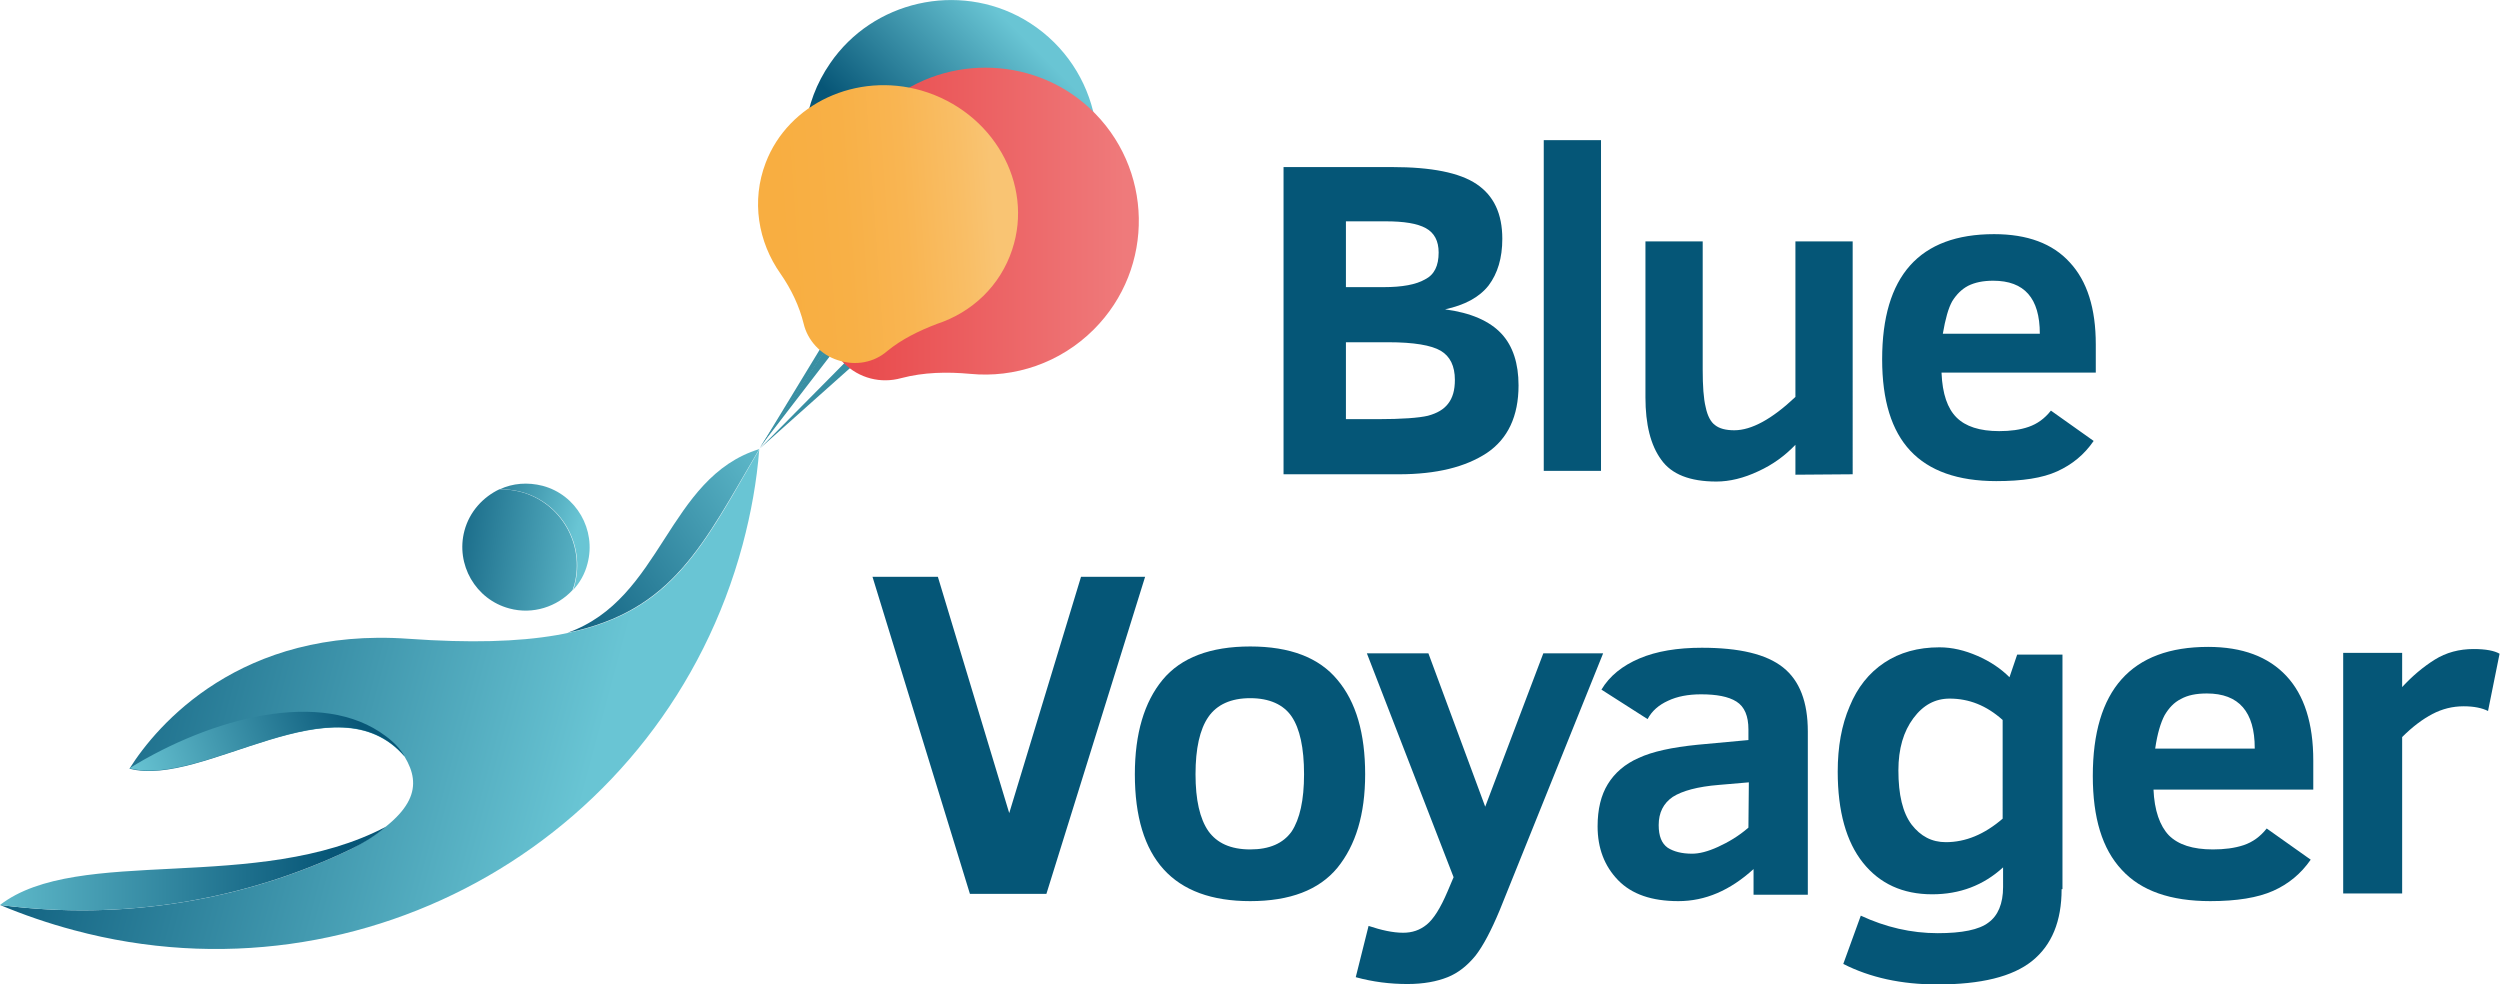 <?xml version="1.0" encoding="utf-8"?>
<!-- Generator: Adobe Illustrator 22.0.0, SVG Export Plug-In . SVG Version: 6.00 Build 0)  -->
<svg version="1.1" id="Livello_1" xmlns="http://www.w3.org/2000/svg" xmlns:xlink="http://www.w3.org/1999/xlink" x="0px" y="0px"
	 viewBox="0 0 585.1 230.4" style="enable-background:new 0 0 585.1 230.4;" xml:space="preserve">
<style type="text/css">
	.st0{fill:#055677;}
	.st1{fill:#398FA3;}
	.st2{fill:url(#SVGID_1_);}
	.st3{fill:url(#SVGID_2_);}
	.st4{fill:url(#SVGID_3_);}
	.st5{fill:url(#SVGID_4_);}
	.st6{fill:url(#SVGID_5_);}
	.st7{fill:url(#SVGID_6_);}
	.st8{fill:url(#SVGID_7_);}
	.st9{fill:url(#SVGID_8_);}
	.st10{fill:url(#SVGID_9_);}
</style>
<g>
	<path class="st0" d="M355.4,90.2c0,7.2-2.5,12.5-7.4,15.8c-5,3.3-11.8,5-20.6,5h-27V39.1h25.4c9.2,0,15.8,1.3,19.8,4s6,6.9,6,12.8
		c0,4.5-1.1,8.1-3.2,10.9c-2.2,2.8-5.6,4.6-10.2,5.6c6,0.8,10.4,2.7,13.2,5.7C354.1,81,355.4,85.1,355.4,90.2z M336.7,59.1
		c0-2.7-1-4.6-3-5.7c-2-1.1-5.1-1.6-9.4-1.6H315v15.4h8.9c4.3,0,7.5-0.6,9.6-1.8C335.7,64.3,336.7,62.2,336.7,59.1z M340.5,88.9
		c0-3.2-1.1-5.5-3.3-6.8c-2.2-1.3-6.3-2-12.3-2H315v18h7.4c5.7,0,9.7-0.3,11.8-0.8c2.2-0.6,3.7-1.5,4.7-2.8
		C340,93.1,340.5,91.3,340.5,88.9z"/>
	<path class="st0" d="M361.3,110.2V32.8h13.4v77.4H361.3z"/>
	<path class="st0" d="M420.2,111.1v-7c-2.4,2.5-5.2,4.6-8.7,6.2c-3.4,1.6-6.7,2.4-9.8,2.4c-6.2,0-10.5-1.7-12.9-5.1
		c-2.5-3.4-3.7-8.3-3.7-14.6V56.5h13.4v30c0,3.8,0.2,6.8,0.7,8.8c0.4,2,1.2,3.5,2.2,4.2c1,0.8,2.5,1.2,4.5,1.2c4,0,8.8-2.6,14.3-7.8
		V56.5h13.4V111L420.2,111.1L420.2,111.1z"/>
	<path class="st0" d="M454.4,87.3c0.2,4.9,1.4,8.3,3.5,10.4s5.4,3.2,10,3.2c2.6,0,4.9-0.3,6.9-1s3.7-1.9,5.2-3.8l10,7.1
		c-2.2,3.2-5,5.5-8.5,7.1s-8.2,2.3-14.3,2.3c-9,0-15.7-2.4-20.1-7.1s-6.6-11.8-6.6-21.4c0-19.5,8.7-29.3,26.2-29.3
		c7.8,0,13.7,2.2,17.7,6.6c4.1,4.4,6.1,10.8,6.1,19.2v6.6h-36.1V87.3z M477.4,78.1c0-8.3-3.6-12.4-10.9-12.4c-2.4,0-4.3,0.4-5.9,1.2
		c-1.5,0.8-2.7,2-3.7,3.6c-0.9,1.6-1.6,4.1-2.2,7.6C454.7,78.1,477.4,78.1,477.4,78.1z"/>
	<path class="st0" d="M244.9,209.2H227L204.2,135h15.3l16.7,55.3L253,135h15L244.9,209.2z"/>
	<path class="st0" d="M319.5,181.2c0,9.4-2.2,16.6-6.5,21.9c-4.3,5.2-11.1,7.8-20.4,7.8c-18,0-27-9.9-27-29.7
		c0-9.5,2.2-16.9,6.5-22.1c4.3-5.2,11.2-7.8,20.5-7.8s16.1,2.6,20.4,7.8C317.4,164.3,319.5,171.7,319.5,181.2z M305.2,181.2
		c0-6.2-1-10.7-2.9-13.5s-5.2-4.3-9.7-4.3s-7.8,1.5-9.8,4.4s-3,7.4-3,13.4s1,10.4,3,13.3c2,2.8,5.2,4.3,9.8,4.3
		c4.5,0,7.7-1.4,9.7-4.2C304.2,191.7,305.2,187.3,305.2,181.2z"/>
	<path class="st0" d="M320.3,216.7c3,1,5.7,1.6,8.1,1.6c2.1,0,3.9-0.6,5.5-1.9c1.6-1.3,3.2-3.8,4.9-7.8l1.4-3.3l-20.3-52.4h14.4
		l13.3,35.9l13.6-35.9h14L351,213c-2,4.8-3.9,8.4-5.7,10.7c-1.9,2.3-4,4-6.5,5s-5.6,1.6-9.4,1.6c-4.1,0-8.1-0.5-12.1-1.6
		L320.3,216.7z"/>
	<path class="st0" d="M410.4,209.2v-5.8c-5.5,5-11.3,7.5-17.6,7.5c-6.2,0-10.9-1.6-14.1-4.9c-3.2-3.3-4.8-7.5-4.8-12.6
		c0-4,0.8-7.3,2.4-9.9c1.6-2.6,4-4.7,7.2-6.1c3.2-1.5,7.8-2.5,13.8-3.1l11.9-1.1v-2.5c0-3.1-0.9-5.3-2.8-6.5s-4.7-1.7-8.3-1.7
		c-3,0-5.6,0.5-7.7,1.5c-2.2,1-3.8,2.4-4.8,4.3l-10.8-6.9c1.9-3.2,4.9-5.6,8.9-7.3s8.9-2.5,14.6-2.5c8.8,0,15.1,1.5,19,4.6
		s5.8,8.1,5.8,15v38.2h-12.7V209.2z M409.3,183.1l-7,0.6c-5,0.4-8.6,1.4-10.8,2.8c-2.2,1.5-3.3,3.7-3.3,6.6c0,2.6,0.7,4.3,2.1,5.3
		c1.4,0.9,3.3,1.4,5.7,1.4c1.7,0,3.7-0.5,6.1-1.6s4.8-2.5,7.1-4.5L409.3,183.1L409.3,183.1z"/>
	<path class="st0" d="M482.5,208.1c0,7.5-2.3,13.1-6.9,16.8s-12,5.5-22.2,5.5c-8.4,0-15.7-1.6-22-4.8l4.1-11.3
		c5.8,2.7,11.8,4.1,18,4.1c5.7,0,9.7-0.8,11.9-2.5c2.2-1.6,3.4-4.4,3.4-8.3V203c-4.6,4.2-10.1,6.3-16.6,6.3
		c-6.9,0-12.3-2.5-16.2-7.4c-3.9-4.9-5.9-12-5.9-21.3c0-5.8,0.9-10.9,2.8-15.3c1.8-4.4,4.5-7.8,8.1-10.2s7.9-3.6,12.9-3.6
		c3,0,5.9,0.7,8.9,2s5.5,3,7.5,5l1.8-5.3h10.6v54.9H482.5z M468.7,168.5c-3.8-3.4-7.9-5-12.4-5c-3.4,0-6.2,1.5-8.5,4.6
		s-3.5,7.1-3.5,12.2c0,5.7,1,9.9,3.1,12.7c2.1,2.7,4.7,4.1,8,4.1c4.6,0,9-1.8,13.3-5.5V168.5z"/>
	<path class="st0" d="M504,184.7c0.2,5,1.5,8.6,3.6,10.8c2.2,2.2,5.6,3.3,10.3,3.3c2.7,0,5.1-0.3,7.2-1c2.1-0.7,3.9-2,5.4-3.9
		l10.3,7.3c-2.3,3.3-5.2,5.7-8.8,7.3s-8.5,2.4-14.7,2.4c-9.3,0-16.2-2.4-20.7-7.3c-4.6-4.9-6.8-12.2-6.8-22c0-20.1,9-30.2,27-30.2
		c8,0,14.1,2.3,18.3,6.8s6.3,11.1,6.3,19.8v6.8H504V184.7z M527.7,175.1c0-8.5-3.7-12.8-11.2-12.8c-2.5,0-4.5,0.4-6.1,1.3
		c-1.6,0.8-2.8,2.1-3.8,3.8c-0.9,1.7-1.7,4.3-2.2,7.8h23.3V175.1z"/>
	<path class="st0" d="M582.3,166.4c-1.4-0.7-3.3-1.1-5.7-1.1c-2.6,0-5,0.6-7.3,1.8s-4.7,3-7.1,5.4v36.6h-13.8v-56.3h13.8v8
		c2.4-2.6,4.9-4.7,7.6-6.4c2.7-1.7,5.8-2.5,9.1-2.5c2.9,0,4.9,0.4,6.1,1.1L582.3,166.4z"/>
</g>
<polygon class="st1" points="177.7,105.1 198,71.7 199.5,72.6 "/>
<polygon class="st1" points="177.9,104.6 192.8,82.4 194.2,83.4 "/>
<polygon class="st1" points="177.9,104.9 197.9,84.7 199.1,86 "/>
<linearGradient id="SVGID_1_" gradientUnits="userSpaceOnUse" x1="325.311" y1="211.129" x2="291.716" y2="211.129" gradientTransform="matrix(0.966 0.259 0.259 -0.966 -234.631 246.624)">
	<stop  offset="0" style="stop-color:#69C5D4"/>
	<stop  offset="1" style="stop-color:#075677"/>
</linearGradient>
<path class="st2" d="M134.5,136.9c-0.1,0.4-0.2,0.8-0.4,1.2c1.6-1.7,2.8-3.8,3.4-6.2c2.1-7.9-2.6-16.1-10.5-18.2
	c-3.5-0.9-7-0.6-10,0.8c1.6,0,3.3,0.2,4.9,0.6C131.4,117.6,137,127.4,134.5,136.9z"/>
<linearGradient id="SVGID_2_" gradientUnits="userSpaceOnUse" x1="143.348" y1="97.978" x2="98.129" y2="104.228" gradientTransform="matrix(1 0 0 -1 0 229.89)">
	<stop  offset="0" style="stop-color:#69C5D4"/>
	<stop  offset="1" style="stop-color:#075677"/>
</linearGradient>
<path class="st3" d="M108.7,124.2c-2.1,7.9,2.6,16.1,10.5,18.2c5.5,1.5,11.2-0.4,14.8-4.3c0.1-0.4,0.3-0.8,0.4-1.2
	c2.5-9.5-3.1-19.3-12.6-21.8c-1.6-0.4-3.3-0.6-4.9-0.6C113.1,116.3,109.9,119.7,108.7,124.2z"/>
<linearGradient id="SVGID_3_" gradientUnits="userSpaceOnUse" x1="343.043" y1="168.235" x2="203.707" y2="168.235" gradientTransform="matrix(0.966 0.259 0.259 -0.966 -234.631 246.624)">
	<stop  offset="0" style="stop-color:#69C5D4"/>
	<stop  offset="1" style="stop-color:#075677"/>
</linearGradient>
<path class="st4" d="M0,211.8c28.9,3.8,57.5-1.1,82.4-13.2c15-8.3,16.4-14.7,12.3-21.5l0,0c-16.1-18.7-47.1,7.4-64.4,2.8
	c6.4-10.2,26-33.2,65.3-30.4c57.7,4.1,64-13.4,82.1-44.3c-0.6,7.5-1.9,14.8-3.9,22.3C155.5,195.6,85.5,236,17.3,217.7
	C11.3,216.1,5.5,214.1,0,211.8z"/>
<linearGradient id="SVGID_4_" gradientUnits="userSpaceOnUse" x1="188.37" y1="123.893" x2="125.137" y2="81.247" gradientTransform="matrix(1 0 0 -1 0 229.89)">
	<stop  offset="0" style="stop-color:#69C5D4"/>
	<stop  offset="1" style="stop-color:#075677"/>
</linearGradient>
<path class="st5" d="M132.8,148.1c24.8-5.2,31.7-20.6,44.9-43C156.1,111.8,155.1,140.2,132.8,148.1"/>
<linearGradient id="SVGID_5_" gradientUnits="userSpaceOnUse" x1="33.307" y1="41.343" x2="84.041" y2="60.643" gradientTransform="matrix(1 0 0 -1 0 229.89)">
	<stop  offset="0" style="stop-color:#69C5D4"/>
	<stop  offset="1" style="stop-color:#075677"/>
</linearGradient>
<path class="st6" d="M30.3,179.8c17.3,4.6,48.3-21.4,64.4-2.8l0,0c-1-1.7-2.5-3.3-4.4-4.7C75.4,161,49.4,168,30.3,179.8z"/>
<linearGradient id="SVGID_6_" gradientUnits="userSpaceOnUse" x1="-9.507" y1="26.609" x2="77.639" y2="26.609" gradientTransform="matrix(1 0 0 -1 0 229.89)">
	<stop  offset="0" style="stop-color:#69C5D4"/>
	<stop  offset="1" style="stop-color:#075677"/>
</linearGradient>
<path class="st7" d="M90.3,193.5c-2.1,1.8-4.7,3.5-7.9,5.1c-25,12.1-53.6,17-82.4,13.2C18.2,197.7,60.3,209.3,90.3,193.5"/>
<linearGradient id="SVGID_7_" gradientUnits="userSpaceOnUse" x1="243.864" y1="216.96" x2="214.519" y2="187.615" gradientTransform="matrix(1 0 0 -1 0 229.89)">
	<stop  offset="0" style="stop-color:#69C5D4"/>
	<stop  offset="1" style="stop-color:#075677"/>
</linearGradient>
<path class="st8" d="M251.6,52.5c10.3-16.4,5-38.2-12-48c-15.4-8.8-35.3-4.3-45.3,10.3c-6.5,9.4-7.6,20.8-4.1,30.8
	c1.7,4.7,2.5,9.8,2.4,14.8c-0.2,4.6,2.1,9.2,6.2,11.8c4.2,2.6,9.3,2.6,13.3,0.5c4.6-2.4,9.7-3.7,14.9-4.4
	C236.7,67,245.9,61.5,251.6,52.5z"/>
<linearGradient id="SVGID_8_" gradientUnits="userSpaceOnUse" x1="263.244" y1="177.468" x2="202.341" y2="177.468" gradientTransform="matrix(1 0 0 -1 0 229.89)">
	<stop  offset="0" style="stop-color:#EF7A7B"/>
	<stop  offset="1" style="stop-color:#E94C4E"/>
</linearGradient>
<path class="st9" d="M256,77.1c14.4-14.4,14-37.9-1-51.8c-13.6-12.6-35-12.6-48.7-0.1c-8.8,8.1-12.6,19.5-11.4,30.5
	c0.6,5.2,0.3,10.6-1.1,15.7c-1.2,4.7,0,9.8,3.6,13.5c3.7,3.7,8.8,4.9,13.5,3.6c5.3-1.4,10.8-1.5,16.2-1
	C237.4,88.5,248.1,85,256,77.1z"/>
<linearGradient id="SVGID_9_" gradientUnits="userSpaceOnUse" x1="253.684" y1="150.716" x2="206.032" y2="150.716" gradientTransform="matrix(1.058 -2.953540e-02 -7.168987e-02 -1.006 -24.618 210.777)">
	<stop  offset="0" style="stop-color:#F9C473"/>
	<stop  offset="0.143" style="stop-color:#F9BE66"/>
	<stop  offset="0.417" style="stop-color:#F9B552"/>
	<stop  offset="0.699" style="stop-color:#F8B046"/>
	<stop  offset="1" style="stop-color:#F8AE41"/>
</linearGradient>
<path class="st10" d="M236.9,58.4c5.1-15.4-4.5-32.3-21.2-37.2c-15.2-4.4-31.2,3-36.5,16.9c-3.4,8.9-1.8,18.5,3.5,26
	c2.5,3.6,4.4,7.6,5.4,11.7c0.9,3.8,3.9,7.2,8,8.5c4.2,1.4,8.5,0.5,11.5-2.1c3.4-2.8,7.5-4.8,11.7-6.4
	C227.5,73.1,234.1,66.9,236.9,58.4z"/>
</svg>
